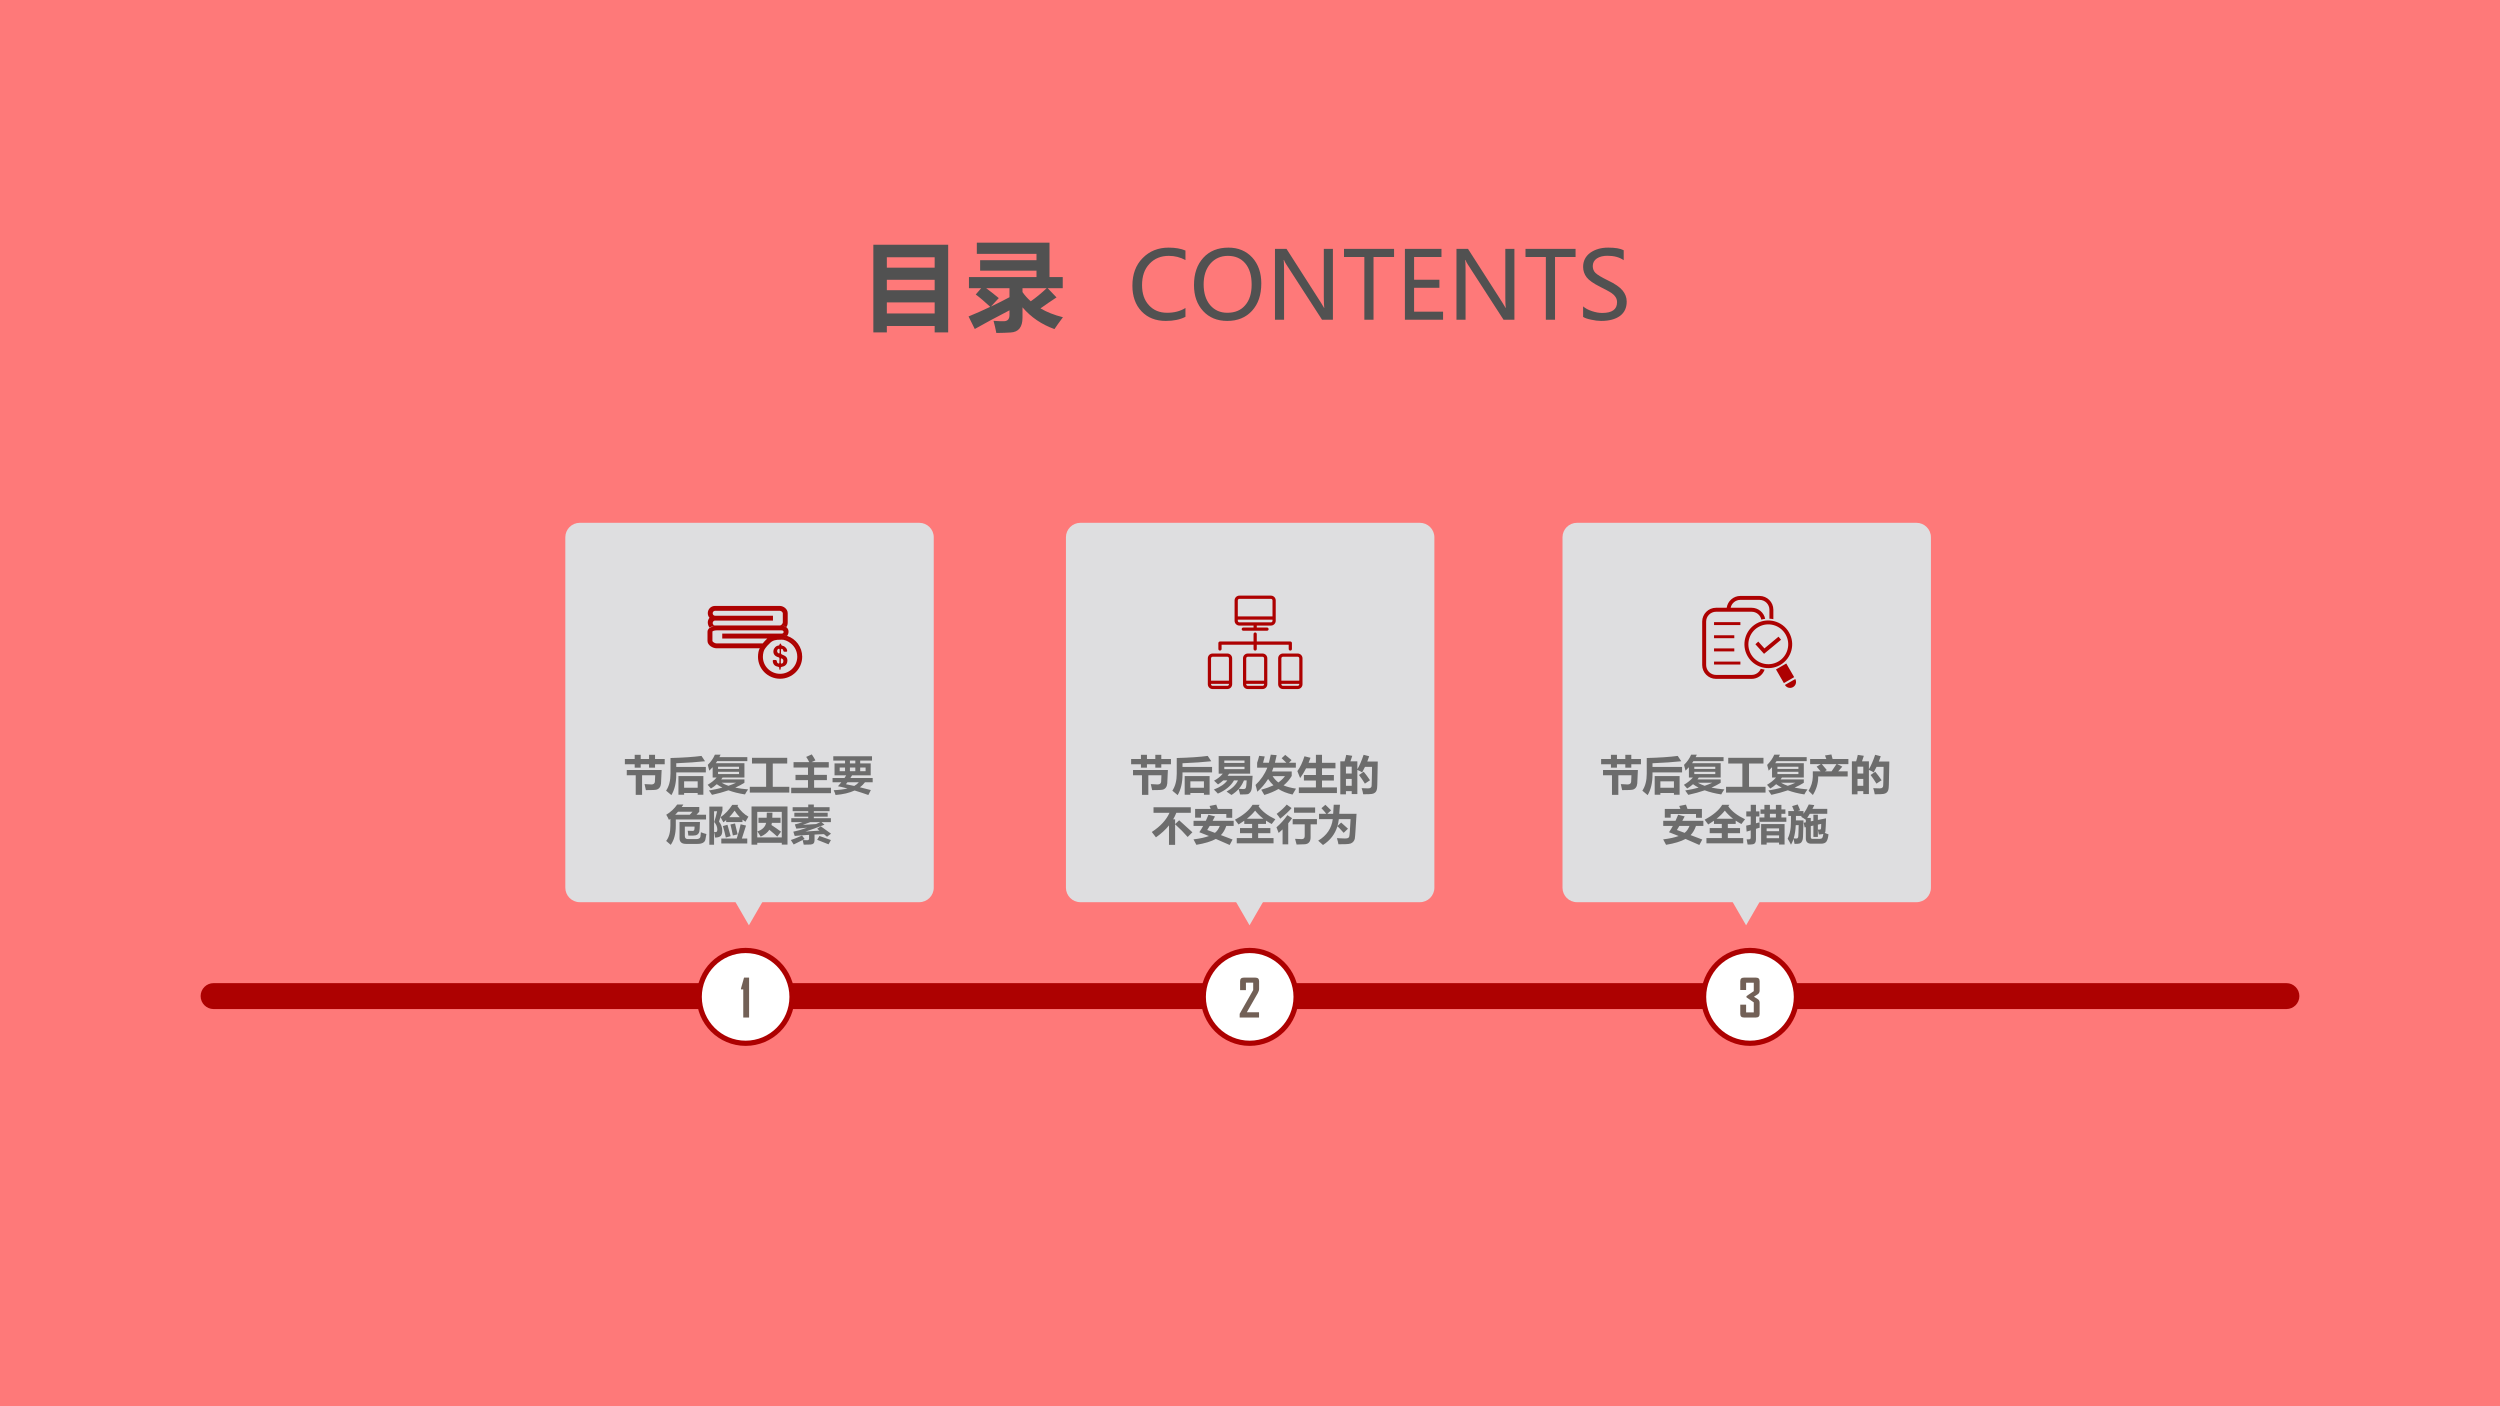 <?xml version="1.0" encoding="UTF-8" standalone="no"?>
<!DOCTYPE svg PUBLIC "-//W3C//DTD SVG 1.1//EN" "http://www.w3.org/Graphics/SVG/1.1/DTD/svg11.dtd">
<svg xmlns="http://www.w3.org/2000/svg" xmlns:xlink="http://www.w3.org/1999/xlink" version="1.1" width="960pt" height="540pt" viewBox="0 0 960 540">
<rect x="0" y="0" width="960" height="540" fill="#333333" stroke="none"/>
<g enable-background="new">
<g>
<g id="Layer-1" data-name="Artifact">
<clipPath id="cp116">
<path transform="matrix(1,0,0,-1,0,540)" d="M 0 0 L 960 0 L 960 540 L 0 540 Z " fill-rule="evenodd"/>
</clipPath>
<g clip-path="url(#cp116)">
<path transform="matrix(1,0,0,-1,0,540)" d="M 0 0 L 960 0 L 960 540 L 0 540 Z " fill="#fe7979" fill-rule="evenodd"/>
</g>
</g>
<g id="Layer-1" data-name="P">
<path transform="matrix(1,0,0,-1,0,540)" d="M 77.04 157.5 C 77.04 160.25 79.269 162.48 82.02 162.48 L 877.98 162.48 C 880.73 162.48 882.96 160.25 882.96 157.5 C 882.96 154.75 880.73 152.52 877.98 152.52 L 82.02 152.52 C 79.269 152.52 77.04 154.75 77.04 157.5 Z " fill="#ad0101" fill-rule="evenodd"/>
</g>
<g id="Layer-1" data-name="P">
<path transform="matrix(1,0,0,-1,0,540)" d="M 217.08 333.68 C 217.08 336.75 219.57 339.24 222.64 339.24 L 353 339.24 C 356.07 339.24 358.56 336.75 358.56 333.68 L 358.56 199.12 C 358.56 196.05 356.07 193.56 353 193.56 L 222.64 193.56 C 219.57 193.56 217.08 196.05 217.08 199.12 Z " fill="#dedee0" fill-rule="evenodd"/>
</g>
<g id="Layer-1" data-name="P">
<path transform="matrix(1,0,0,-1,0,540)" d="M 300.2 287.14 C 300.02 287.23 299.85 287.13 299.85 286.92 L 299.83 285.49 C 299.82 285.29 299.96 285.13 300.14 285.18 C 300.27 285.21 300.37 285.26 300.45 285.31 C 300.69 285.48 300.81 285.76 300.82 286.18 C 300.83 286.5 300.72 286.76 300.51 286.95 C 300.43 287.01 300.33 287.07 300.2 287.14 Z M 299.03 290.87 C 298.87 290.83 298.76 290.76 298.67 290.67 C 298.51 290.51 298.43 290.28 298.42 290 C 298.41 289.7 298.53 289.44 298.76 289.26 C 298.83 289.2 298.92 289.15 299.04 289.09 C 299.21 289.02 299.36 289.14 299.36 289.34 L 299.38 290.55 C 299.38 290.75 299.22 290.92 299.03 290.87 Z M 299.66 292.88 C 299.81 292.87 299.97 292.71 299.97 292.51 L 299.97 292.49 C 299.97 292.3 300.13 292.11 300.33 292.07 C 300.75 291.99 301.1 291.84 301.36 291.64 C 301.41 291.6 301.44 291.55 301.48 291.51 C 301.93 291.17 302.2 290.73 302.28 290.09 C 302.29 289.89 302.13 289.72 301.92 289.72 L 301.2 289.74 C 301 289.74 300.83 289.91 300.79 290.11 C 300.76 290.26 300.73 290.38 300.68 290.47 C 300.6 290.64 300.46 290.75 300.29 290.83 C 300.1 290.92 299.93 290.75 299.92 290.55 L 299.9 289.17 C 299.89 288.98 300.04 288.75 300.24 288.68 C 300.92 288.42 301.39 288.17 301.64 287.97 C 302.14 287.58 302.38 287.03 302.36 286.32 C 302.34 285.39 301.99 284.72 301.3 284.31 C 300.96 284.12 300.58 283.99 300.16 283.92 C 299.95 283.9 299.79 283.72 299.78 283.53 L 299.78 283.15 C 299.77 282.94 299.65 282.78 299.5 282.78 C 299.36 282.79 299.24 282.95 299.24 283.16 L 299.25 283.52 C 299.25 283.72 299.08 283.91 298.88 283.94 C 298.34 284.05 297.92 284.19 297.62 284.39 C 297.08 284.78 296.78 285.38 296.73 286.21 C 296.72 286.42 296.9 286.58 297.1 286.58 L 297.87 286.56 C 298.07 286.56 298.25 286.4 298.28 286.19 C 298.32 285.92 298.37 285.73 298.43 285.61 C 298.53 285.44 298.69 285.31 298.92 285.22 C 299.11 285.14 299.28 285.28 299.28 285.48 L 299.32 287.12 C 299.32 287.32 299.22 287.51 299.1 287.55 L 298.87 287.62 C 298.17 287.84 297.68 288.14 297.4 288.52 C 297.11 288.89 296.97 289.34 296.98 289.85 C 296.99 290.19 297.05 290.46 297.17 290.74 C 297.22 290.87 297.3 291.06 297.37 291.06 C 297.46 291.06 297.54 291.35 297.65 291.46 C 297.92 291.71 298.2 291.94 298.53 292.03 C 298.66 292.07 298.8 292.1 299.01 292.12 C 299.21 292.14 299.35 292.31 299.35 292.51 L 299.35 292.52 C 299.35 292.72 299.52 292.88 299.66 292.88 Z M 302.52 294.66 C 305.12 293.48 306.89 290.87 306.89 287.83 C 306.89 290.86 305.17 293.47 302.57 294.65 L 302.52 294.66 Z M 300.07 294.81 C 300.39 294.81 300.65 294.56 300.79 294.31 C 300.39 294.39 299.97 294.35 299.55 294.35 C 298.04 294.35 296.65 294.19 295.54 292.93 C 294.87 292.31 294.3 291.69 293.87 291.06 C 293.29 290.44 292.95 288.99 292.95 287.78 C 292.95 284.16 295.91 281.26 299.55 281.26 C 303.19 281.26 306.15 284.21 306.15 287.83 C 306.15 290.29 304.78 292.43 302.76 293.56 C 302.78 293.66 302.8 293.75 302.8 293.86 L 302.8 293.87 C 302.8 293.77 302.78 293.68 302.76 293.58 C 302.16 293.93 301.49 294.2 300.79 294.33 C 300.65 294.58 300.39 294.81 300.07 294.81 Z M 300.31 295.34 C 301.14 295.24 301.94 295 302.66 294.67 C 302.66 294.67 302.66 294.68 302.65 294.69 C 301.93 295.02 301.14 295.25 300.31 295.34 Z M 275.11 297.94 C 274.46 297.94 273.57 297.7 273.57 297.42 L 273.57 293.87 C 273.57 293.59 274.46 292.93 275.11 292.93 L 292.88 292.93 C 293.39 293.57 293.98 294.19 294.64 294.81 L 277.34 294.81 L 277.34 296.69 L 300.07 296.69 C 300.53 296.69 300.91 296.86 300.91 297.32 C 300.91 297.78 300.53 297.94 300.07 297.94 L 299.48 297.94 Z M 274.51 307.32 L 299.48 307.32 C 300.83 307.32 302.48 306.17 302.48 304.52 L 302.48 300.96 C 302.48 300.3 302.33 299.59 301.87 299.15 C 301.37 299.65 300.84 299.82 300.07 299.82 C 300.8 299.82 301.44 299.53 301.93 299.07 C 301.96 299.09 301.99 299.12 302.02 299.16 C 302.5 298.66 302.8 298.17 302.8 297.43 C 302.8 296.83 302.59 296.3 302.26 295.85 C 301.61 296.07 300.91 296.24 300.21 296.3 C 300.91 296.23 301.61 296.05 302.26 295.83 C 302.22 295.77 302.18 295.71 302.14 295.66 L 302.14 295.65 C 302.18 295.7 302.22 295.77 302.26 295.82 C 305.62 294.69 308.04 291.53 308.04 287.82 C 308.04 283.17 304.23 279.36 299.55 279.36 C 294.87 279.36 291.07 283.13 291.07 287.78 C 291.07 288.97 291.31 290.44 291.76 291.06 L 275.11 291.06 C 273.76 291.06 271.68 292.21 271.68 293.87 L 271.68 297.42 C 271.68 298.08 272.04 298.48 272.51 298.92 C 272.54 298.89 272.58 298.85 272.62 298.81 C 273.31 299.45 274.31 299.82 275.11 299.82 L 299.48 299.82 C 300.12 299.82 300.6 300.69 300.6 300.96 L 300.6 304.52 C 300.6 304.79 300.12 305.44 299.48 305.44 L 274.51 305.44 C 274.05 305.44 273.67 304.97 273.67 304.51 C 273.67 304.05 274.05 303.57 274.51 303.57 L 296.82 303.57 L 296.82 301.69 L 274.51 301.69 C 274.05 301.69 273.67 301.21 273.67 300.75 C 273.67 300.29 274.05 299.82 274.51 299.82 L 275.11 299.82 C 274.29 299.82 273.26 299.59 272.56 298.92 C 272.08 299.42 271.79 300.24 271.79 300.98 C 271.79 301.66 272.03 302.29 272.45 302.77 C 272.03 303.23 271.79 303.88 271.79 304.56 C 271.79 306.06 273 307.32 274.51 307.32 Z " fill="#ad0101" fill-rule="evenodd"/>
</g>
<g id="Layer-1" data-name="P">
<path transform="matrix(1,0,0,-1,0,540)" d="M 300 206.16 L 287.58 184.68 L 275.16 206.16 Z " fill="#dedee0" fill-rule="evenodd"/>
</g>
<g id="Layer-1" data-name="P">
<path transform="matrix(1,0,0,-1,0,540)" d="M 409.32 333.68 C 409.32 336.75 411.81 339.24 414.88 339.24 L 545.24 339.24 C 548.31 339.24 550.8 336.75 550.8 333.68 L 550.8 199.12 C 550.8 196.05 548.31 193.56 545.24 193.56 L 414.88 193.56 C 411.81 193.56 409.32 196.05 409.32 199.12 Z " fill="#dedee0" fill-rule="evenodd"/>
</g>
<g id="Layer-1" data-name="P">
<path transform="matrix(1,0,0,-1,0,540)" d="M 492.05 277.39 L 492.05 277.25 C 492.05 276.91 492.32 276.64 492.66 276.64 L 498.31 276.64 C 498.65 276.64 498.92 276.91 498.92 277.25 L 498.92 277.39 Z M 478.55 277.39 L 478.55 277.25 C 478.55 276.91 478.82 276.64 479.16 276.64 L 484.8 276.64 C 485.14 276.64 485.41 276.91 485.41 277.25 L 485.41 277.39 Z M 465.04 277.39 L 465.04 277.25 C 465.04 276.91 465.31 276.64 465.65 276.64 L 471.3 276.64 C 471.64 276.64 471.91 276.91 471.91 277.25 L 471.91 277.39 Z M 492.66 287.81 C 492.32 287.81 492.05 287.54 492.05 287.2 L 492.05 278.63 L 498.92 278.63 L 498.92 287.2 C 498.92 287.54 498.65 287.81 498.31 287.81 Z M 479.16 287.81 C 478.82 287.81 478.55 287.54 478.55 287.2 L 478.55 278.63 L 485.41 278.63 L 485.41 287.2 C 485.41 287.54 485.14 287.81 484.8 287.81 Z M 465.65 287.81 C 465.31 287.81 465.04 287.54 465.04 287.2 L 465.04 278.63 L 471.91 278.63 L 471.91 287.2 C 471.91 287.54 471.64 287.81 471.3 287.81 Z M 492.66 289.05 L 498.31 289.05 C 499.33 289.05 500.16 288.22 500.16 287.2 L 500.16 277.25 C 500.16 276.23 499.33 275.4 498.31 275.4 L 492.66 275.4 C 491.64 275.4 490.81 276.23 490.81 277.25 L 490.81 287.2 C 490.81 288.22 491.64 289.05 492.66 289.05 Z M 479.16 289.05 L 484.8 289.05 C 485.82 289.05 486.65 288.22 486.65 287.2 L 486.65 277.25 C 486.65 276.23 485.82 275.4 484.8 275.4 L 479.16 275.4 C 478.13 275.4 477.31 276.23 477.31 277.25 L 477.31 287.2 C 477.31 288.22 478.13 289.05 479.16 289.05 Z M 465.65 289.05 L 471.3 289.05 C 472.32 289.05 473.15 288.22 473.15 287.2 L 473.15 277.25 C 473.15 276.23 472.32 275.4 471.3 275.4 L 465.65 275.4 C 464.63 275.4 463.8 276.23 463.8 277.25 L 463.8 287.2 C 463.8 288.22 464.63 289.05 465.65 289.05 Z M 481.98 297.14 C 482.32 297.14 482.6 296.86 482.6 296.52 L 482.6 293.67 L 495.48 293.67 C 495.83 293.67 496.1 293.39 496.1 293.05 L 496.1 290.79 C 496.1 290.45 495.83 290.17 495.48 290.17 C 495.14 290.17 494.86 290.45 494.86 290.79 L 494.86 292.43 L 482.6 292.43 L 482.6 290.79 C 482.6 290.45 482.32 290.17 481.98 290.17 C 481.64 290.17 481.36 290.45 481.36 290.79 L 481.36 292.43 L 469.09 292.43 L 469.09 290.79 C 469.09 290.45 468.82 290.17 468.47 290.17 C 468.13 290.17 467.85 290.45 467.85 290.79 L 467.85 293.05 C 467.85 293.39 468.13 293.67 468.47 293.67 L 481.36 293.67 L 481.36 296.52 C 481.36 296.86 481.64 297.14 481.98 297.14 Z M 475.32 302.06 L 475.32 301.63 C 475.32 301.29 475.59 301.02 475.92 301.02 L 488.04 301.02 C 488.37 301.02 488.64 301.29 488.64 301.63 L 488.64 302.06 Z M 475.92 310.04 C 475.59 310.04 475.32 309.77 475.32 309.44 L 475.32 303.3 L 488.64 303.3 L 488.64 309.44 C 488.64 309.77 488.37 310.04 488.04 310.04 Z M 475.92 311.28 L 488.04 311.28 C 489.06 311.28 489.88 310.45 489.88 309.44 L 489.88 301.63 C 489.88 300.61 489.06 299.78 488.04 299.78 L 482.6 299.78 L 482.6 299.03 L 486.53 299.03 C 486.87 299.03 487.15 298.76 487.15 298.41 C 487.15 298.07 486.87 297.79 486.53 297.79 L 477.43 297.79 C 477.08 297.79 476.81 298.07 476.81 298.41 C 476.81 298.76 477.08 299.03 477.43 299.03 L 481.36 299.03 L 481.36 299.78 L 475.92 299.78 C 474.9 299.78 474.08 300.61 474.08 301.63 L 474.08 309.44 C 474.08 310.45 474.9 311.28 475.92 311.28 Z " fill="#ad0101" fill-rule="evenodd"/>
</g>
<g id="Layer-1" data-name="P">
<path transform="matrix(1,0,0,-1,0,540)" d="M 492.24 206.16 L 479.82 184.68 L 467.4 206.16 Z " fill="#dedee0" fill-rule="evenodd"/>
</g>
<g id="Layer-1" data-name="P">
<path transform="matrix(1,0,0,-1,0,540)" d="M 600 333.68 C 600 336.75 602.49 339.24 605.56 339.24 L 735.92 339.24 C 738.99 339.24 741.48 336.75 741.48 333.68 L 741.48 199.12 C 741.48 196.05 738.99 193.56 735.92 193.56 L 605.56 193.56 C 602.49 193.56 600 196.05 600 199.12 Z " fill="#dedee0" fill-rule="evenodd"/>
</g>
<g id="Layer-1" data-name="P">
<path transform="matrix(1,0,0,-1,0,540)" d="M 676.13 283.18 C 676.63 283.03 677.12 282.93 677.61 282.85 C 676.88 280.79 674.93 279.31 672.62 279.31 L 658.96 279.31 C 656.03 279.31 653.64 281.7 653.64 284.62 L 653.64 301.31 C 653.64 304.23 656.03 306.62 658.96 306.62 L 663.05 306.62 C 663.42 309.17 665.63 311.16 668.29 311.16 L 675.66 311.16 C 678.6 311.16 680.97 308.77 680.97 305.85 L 680.97 302.24 C 680.48 302.33 679.97 302.41 679.46 302.42 L 679.46 305.85 C 679.46 307.95 677.76 309.65 675.66 309.65 L 668.29 309.65 C 666.45 309.65 664.91 308.33 664.57 306.62 L 672.62 306.62 C 675.2 306.62 677.34 304.79 677.83 302.37 C 677.34 302.31 676.84 302.2 676.35 302.06 C 676 303.79 674.47 305.09 672.62 305.09 L 658.96 305.09 C 656.87 305.09 655.16 303.39 655.16 301.31 L 655.16 284.62 C 655.16 282.54 656.87 280.83 658.96 280.83 L 672.62 280.83 C 674.21 280.83 675.57 281.81 676.13 283.18 Z M 683.62 284.66 C 679.24 282.14 673.61 283.64 671.09 288.01 C 668.55 292.39 670.07 297.99 674.43 300.53 C 678.82 303.04 684.45 301.55 686.97 297.17 C 689.51 292.79 687.99 287.19 683.62 284.66 Z M 682.86 285.97 C 686.51 288.07 687.77 292.76 685.65 296.4 C 683.55 300.07 678.85 301.33 675.2 299.21 C 671.55 297.1 670.29 292.43 672.39 288.76 C 674.51 285.11 679.2 283.86 682.86 285.97 Z M 685.93 285.22 L 681.98 282.94 L 685.01 277.69 L 688.96 279.97 L 685.93 285.22 Z M 689.38 279.26 L 685.41 276.98 C 686.05 275.88 687.44 275.52 688.54 276.16 C 689.62 276.78 690 278.16 689.38 279.26 Z M 668.31 301.11 L 658.19 301.11 L 658.19 299.98 L 668.31 299.98 L 668.31 301.11 Z M 665.97 296.06 L 658.19 296.06 L 658.19 294.93 L 665.97 294.93 L 665.97 296.06 Z M 658.19 289.87 L 665.97 289.87 L 665.97 291.01 L 658.19 291.01 L 658.19 289.87 Z M 658.19 284.82 L 668.31 284.82 L 668.31 285.95 L 658.19 285.95 L 658.19 284.82 Z M 677.54 291.01 L 675.18 293.63 L 674.07 292.61 L 677.39 288.93 L 683.92 294.34 L 682.95 295.51 L 677.54 291.01 Z " fill="#ad0101" fill-rule="evenodd"/>
</g>
<g id="Layer-1" data-name="P">
<path transform="matrix(1,0,0,-1,0,540)" d="M 682.92 206.16 L 670.5 184.68 L 658.08 206.16 Z " fill="#dedee0" fill-rule="evenodd"/>
</g>
<g id="Layer-1" data-name="P">
<path transform="matrix(1,0,0,-1,0,540)" d="M 654.18 157.2 C 654.18 167.04 662.16 175.02 672 175.02 C 681.84 175.02 689.82 167.04 689.82 157.2 C 689.82 147.36 681.84 139.38 672 139.38 C 662.16 139.38 654.18 147.36 654.18 157.2 Z " fill="#ffffff" fill-rule="evenodd"/>
<path transform="matrix(1,0,0,-1,0,540)" stroke-width="2" stroke-linecap="butt" stroke-miterlimit="10" stroke-linejoin="miter" fill="none" stroke="#ad0101" d="M 654.18 157.2 C 654.18 167.04 662.16 175.02 672 175.02 C 681.84 175.02 689.82 167.04 689.82 157.2 C 689.82 147.36 681.84 139.38 672 139.38 C 662.16 139.38 654.18 147.36 654.18 157.2 Z "/>
</g>
<g id="Layer-1" data-name="Span">
<clipPath id="cp117">
<path transform="matrix(1,0,0,-1,0,540)" d="M 0 0 L 960 0 L 960 540 L 0 540 Z " fill-rule="evenodd"/>
</clipPath>
<g clip-path="url(#cp117)">
<symbol id="font_76_16">
<path d="M .371 .07 C .371 .023 .348 0 .302 0 L .068 0 C .023 0 0 .023 0 .07 L 0 .246 L .112 .246 L .112 .098 L .259 .098 L .259 .29 L .119 .386 L .119 .41 L .259 .505 L .259 .666 L .112 .666 L .112 .527 L 0 .527 L 0 .694 C 0 .741 .023 .764 .069 .764 L .302 .764 C .348 .764 .371 .741 .371 .694 L .371 .514 C .371 .484 .358 .46 .333 .444 L .262 .398 L .334 .353 C .359 .338 .371 .315 .371 .284 L .371 .07 Z "/>
</symbol>
<use xlink:href="#font_76_16" transform="matrix(20.04,0,0,-20.04,668.26,390.72)" fill="#726056"/>
</g>
</g>
<g id="Layer-1" data-name="P">
<path transform="matrix(1,0,0,-1,0,540)" d="M 462.06 157.2 C 462.06 167.04 470.04 175.02 479.88 175.02 C 489.72 175.02 497.7 167.04 497.7 157.2 C 497.7 147.36 489.72 139.38 479.88 139.38 C 470.04 139.38 462.06 147.36 462.06 157.2 Z " fill="#ffffff" fill-rule="evenodd"/>
<path transform="matrix(1,0,0,-1,0,540)" stroke-width="2" stroke-linecap="butt" stroke-miterlimit="10" stroke-linejoin="miter" fill="none" stroke="#ad0101" d="M 462.06 157.2 C 462.06 167.04 470.04 175.02 479.88 175.02 C 489.72 175.02 497.7 167.04 497.7 157.2 C 497.7 147.36 489.72 139.38 479.88 139.38 C 470.04 139.38 462.06 147.36 462.06 157.2 Z "/>
</g>
<g id="Layer-1" data-name="Span">
<clipPath id="cp119">
<path transform="matrix(1,0,0,-1,0,540)" d="M 0 0 L 960 0 L 960 540 L 0 540 Z " fill-rule="evenodd"/>
</clipPath>
<g clip-path="url(#cp119)">
<symbol id="font_76_15">
<path d="M .372 .547 C .372 .523 .363 .496 .347 .467 L .137 .1 L .371 .1 L .371 0 L 0 0 L 0 .071 L .259 .526 L .259 .667 L .12 .667 L .12 .525 L .008 .525 L .008 .695 C .008 .741 .031 .764 .078 .764 L .302 .764 C .348 .764 .372 .741 .372 .695 L .372 .547 Z "/>
</symbol>
<use xlink:href="#font_76_15" transform="matrix(20.04,0,0,-20.04,476.035,390.72)" fill="#726056"/>
</g>
</g>
<g id="Layer-1" data-name="P">
<path transform="matrix(1,0,0,-1,0,540)" d="M 268.5 157.2 C 268.5 167.04 276.48 175.02 286.32 175.02 C 296.16 175.02 304.14 167.04 304.14 157.2 C 304.14 147.36 296.16 139.38 286.32 139.38 C 276.48 139.38 268.5 147.36 268.5 157.2 Z " fill="#ffffff" fill-rule="evenodd"/>
<path transform="matrix(1,0,0,-1,0,540)" stroke-width="2" stroke-linecap="butt" stroke-miterlimit="10" stroke-linejoin="miter" fill="none" stroke="#ad0101" d="M 268.5 157.2 C 268.5 167.04 276.48 175.02 286.32 175.02 C 296.16 175.02 304.14 167.04 304.14 157.2 C 304.14 147.36 296.16 139.38 286.32 139.38 C 276.48 139.38 268.5 147.36 268.5 157.2 Z "/>
</g>
<g id="Layer-1" data-name="Span">
<clipPath id="cp120">
<path transform="matrix(1,0,0,-1,0,540)" d="M 0 0 L 960 0 L 960 540 L 0 540 Z " fill-rule="evenodd"/>
</clipPath>
<g clip-path="url(#cp120)">
<symbol id="font_76_14">
<path d="M .156 0 L .044 0 L .044 .539 L 0 .539 L 0 .554 L .059 .764 L .156 .764 L .156 0 Z "/>
</symbol>
<use xlink:href="#font_76_14" transform="matrix(20.04,0,0,-20.04,284.528,390.72)" fill="#726056"/>
</g>
</g>
<g id="Layer-1" data-name="Span">
<path transform="matrix(1,0,0,-1,0,540)" d="M 239.95 248.54 L 243.72 248.54 L 243.72 250.15 L 246.03 250.15 L 246.03 248.54 L 249.24 248.54 L 249.24 250.15 L 251.54 250.15 L 251.54 248.54 L 255.25 248.54 L 255.25 246.52 L 251.54 246.52 L 251.54 245.21 L 249.24 245.21 L 249.24 246.52 L 246.03 246.52 L 246.03 245.21 L 243.72 245.21 L 243.72 246.52 L 239.95 246.52 Z M 248.02 236.59 C 247.91 237.25 247.73 238.03 247.51 238.91 C 248.59 238.82 249.46 238.77 250.14 238.77 C 250.55 238.77 250.86 238.86 251.08 239.03 C 251.31 239.21 251.44 239.46 251.48 239.79 C 251.53 240.11 251.56 240.95 251.59 242.29 L 246.56 242.29 L 246.56 234.76 L 244.12 234.76 L 244.12 242.29 L 240.68 242.29 L 240.68 244.32 L 254.07 244.32 C 253.97 241.52 253.89 239.8 253.83 239.16 C 253.77 238.52 253.6 238 253.31 237.61 C 253.03 237.21 252.64 236.94 252.16 236.79 C 251.68 236.65 250.3 236.58 248.02 236.59 Z M 259.68 242.56 C 259.68 239.42 259.06 236.79 257.82 234.67 C 257.23 235.21 256.55 235.78 255.78 236.38 C 256.9 238.05 257.47 240.22 257.47 242.92 L 257.47 248.92 C 262.44 249.06 266.41 249.33 269.37 249.73 L 270.73 247.68 C 267.74 247.35 264.05 247.09 259.68 246.91 L 259.68 245.49 L 271.04 245.49 L 271.04 243.41 L 259.68 243.41 Z M 260.52 234.83 L 260.52 242 L 270.09 242 L 270.09 234.83 L 267.91 234.83 L 267.91 235.48 L 262.7 235.48 L 262.7 234.83 Z M 267.91 239.97 L 262.7 239.97 L 262.7 237.51 L 267.91 237.51 Z M 285.86 240.72 L 285.86 239.41 C 284.79 238.74 283.61 238.12 282.33 237.55 C 283.79 237.25 285.44 237.02 287.28 236.87 C 286.77 236.18 286.37 235.54 286.07 234.94 C 283.69 235.3 281.58 235.83 279.73 236.52 C 277.81 235.85 275.71 235.27 273.41 234.78 C 273.09 235.3 272.7 235.86 272.24 236.46 C 274.1 236.76 275.82 237.12 277.39 237.55 C 276.61 237.95 275.9 238.39 275.24 238.87 C 274.56 238.25 273.81 237.69 273 237.2 C 272.64 237.65 272.22 238.13 271.74 238.63 C 273.16 239.47 274.31 240.4 275.19 241.43 L 273.66 241.43 L 273.66 245.4 C 273.25 244.94 272.82 244.49 272.37 244.07 C 272.22 244.72 272.03 245.46 271.79 246.28 C 273.01 247.49 273.92 248.8 274.52 250.21 L 276.7 250.21 C 276.56 249.89 276.41 249.58 276.26 249.27 L 286.97 249.27 L 286.97 247.72 L 275.39 247.72 C 275.22 247.45 275.04 247.18 274.86 246.92 L 285.86 246.92 L 285.86 241.43 L 277.47 241.43 C 277.3 241.19 277.13 240.95 276.95 240.72 Z M 283.79 245.58 L 275.73 245.58 L 275.73 244.74 L 283.79 244.74 Z M 283.79 242.77 L 283.79 243.62 L 275.73 243.62 L 275.73 242.77 Z M 279.71 238.25 C 280.75 238.61 281.72 239 282.62 239.42 L 277.12 239.42 C 277.85 238.98 278.71 238.59 279.71 238.25 Z M 287.92 237.87 L 294.19 237.87 L 294.19 246.8 L 288.76 246.8 L 288.76 249.01 L 302.29 249.01 L 302.29 246.8 L 296.74 246.8 L 296.74 237.87 L 303.09 237.87 L 303.09 235.65 L 287.92 235.65 Z M 303.82 237.51 L 310.27 237.51 L 310.27 240.42 L 305.47 240.42 L 305.47 242.45 L 310.27 242.45 L 310.27 245.27 L 304.72 245.27 L 304.72 247.33 L 310.76 247.33 C 310.41 248.01 310.02 248.69 309.58 249.35 L 311.72 250.32 C 312.19 249.63 312.66 248.87 313.12 248.03 L 311.62 247.33 L 318.25 247.33 L 318.25 245.27 L 312.62 245.27 L 312.62 242.45 L 317.53 242.45 L 317.53 240.42 L 312.62 240.42 L 312.62 237.51 L 319.09 237.51 L 319.09 235.42 L 303.82 235.42 Z M 319.7 241.25 L 324.29 241.25 C 324.52 241.6 324.74 241.94 324.93 242.28 L 320.46 242.28 L 320.46 246.86 L 324.5 246.86 L 324.5 247.93 L 319.98 247.93 L 319.98 249.59 L 334.85 249.59 L 334.85 247.93 L 330.31 247.93 L 330.31 246.86 L 334.35 246.86 L 334.35 242.28 L 327.2 242.28 C 326.98 241.92 326.76 241.57 326.55 241.25 L 335.11 241.25 L 335.11 239.6 L 332.14 239.6 C 331.6 238.88 330.96 238.24 330.21 237.68 L 334.4 236.62 L 333.45 234.72 C 331.53 235.39 329.78 235.97 328.17 236.45 C 326.21 235.54 323.77 234.96 320.85 234.72 C 320.7 235.31 320.46 235.92 320.14 236.56 C 322.2 236.65 323.97 236.88 325.44 237.23 C 324.08 237.6 322.86 237.88 321.77 238.08 C 322.24 238.59 322.67 239.1 323.07 239.6 L 319.7 239.6 Z M 326.37 246.86 L 328.44 246.86 L 328.44 247.93 L 326.37 247.93 Z M 326.37 243.87 L 328.44 243.87 L 328.44 245.27 L 326.37 245.27 Z M 322.43 243.87 L 324.5 243.87 L 324.5 245.27 L 322.43 245.27 Z M 332.39 243.87 L 332.39 245.27 L 330.31 245.27 L 330.31 243.87 Z M 324.84 238.86 C 325.69 238.71 326.75 238.49 328.03 238.2 C 328.74 238.6 329.32 239.06 329.78 239.6 L 325.41 239.6 C 325.22 239.34 325.03 239.09 324.84 238.86 Z " fill="#6c6c6c"/>
</g>
<g id="Layer-1" data-name="Span">
<path transform="matrix(1,0,0,-1,0,540)" d="M 271.12 227.13 L 271.12 225.32 L 259.51 225.32 L 259.51 222.95 C 259.51 219.84 258.86 217.39 257.56 215.58 C 257.1 215.99 256.52 216.49 255.81 217.08 C 256.89 218.45 257.43 220.4 257.43 222.94 L 257.43 225.57 C 257.25 225.43 257.06 225.29 256.87 225.16 C 256.58 225.83 256.24 226.49 255.84 227.14 C 257.57 228.18 258.97 229.49 260.04 231.06 L 262.41 231.06 C 262.2 230.73 262 230.41 261.78 230.11 L 268.52 230.11 L 268.52 228.28 L 267.44 227.13 Z M 265.93 228.3 L 260.37 228.3 C 260.02 227.89 259.65 227.5 259.26 227.13 L 264.87 227.13 Z M 260.94 224.34 L 268.78 224.34 C 268.72 222.26 268.65 221.04 268.55 220.67 C 268.45 220.3 268.29 220 268.07 219.76 C 267.85 219.52 267.55 219.35 267.18 219.25 C 266.81 219.14 265.86 219.1 264.32 219.13 C 264.23 220.05 264.15 220.67 264.09 220.99 C 264.61 220.95 265.24 220.93 265.98 220.93 C 266.22 220.93 266.41 221.01 266.54 221.17 C 266.66 221.33 266.72 221.8 266.72 222.58 L 262.98 222.58 L 262.98 218.95 C 262.98 218.18 263.37 217.79 264.14 217.79 L 267.35 217.79 C 267.82 217.79 268.19 217.87 268.46 218.02 C 268.72 218.17 268.89 218.38 268.96 218.66 C 269.02 218.94 269.09 219.52 269.15 220.41 C 269.95 220.11 270.66 219.89 271.26 219.74 C 271.1 218.73 270.96 217.98 270.84 217.49 C 270.71 217.01 270.4 216.63 269.89 216.35 C 269.38 216.08 268.69 215.94 267.8 215.94 L 263.43 215.94 C 261.77 215.94 260.94 216.68 260.94 218.15 Z M 276.09 224.51 C 276.93 223.5 277.35 222.31 277.35 220.93 C 277.35 220.05 277.15 219.41 276.75 219.01 C 276.33 218.59 275.61 218.38 274.59 218.38 C 274.53 219.03 274.41 219.75 274.22 220.55 C 274.46 220.5 274.66 220.47 274.81 220.47 C 275.24 220.47 275.45 220.8 275.45 221.44 C 275.45 222.46 275.06 223.42 274.27 224.34 C 274.69 225.69 275.06 227.07 275.37 228.47 L 274.2 228.47 L 274.2 215.61 L 272.38 215.61 L 272.38 230.26 L 277.43 230.26 L 277.43 228.78 C 276.97 227.2 276.53 225.78 276.09 224.51 Z M 285.11 224.32 L 278.85 224.32 L 278.85 225.09 C 278.51 224.8 278.15 224.51 277.77 224.23 C 277.46 224.88 277.1 225.54 276.7 226.21 C 278.43 227.4 279.93 228.98 281.19 230.93 L 283.46 230.93 L 283.18 230.42 C 284.42 228.59 285.82 227.25 287.39 226.4 C 287.05 225.83 286.67 225.19 286.25 224.45 C 285.86 224.7 285.48 224.97 285.11 225.26 Z M 276.98 218.01 L 282.9 218.01 C 283.55 219.88 284.04 221.7 284.4 223.48 L 286.47 222.98 C 285.97 221.32 285.44 219.66 284.88 218.01 L 286.95 218.01 L 286.95 216.11 L 276.98 216.11 Z M 279.35 223.28 C 279.74 221.98 280.15 220.53 280.56 218.91 L 278.72 218.38 C 278.4 219.88 278.02 221.35 277.59 222.8 Z M 282.25 223.79 C 282.63 222.28 282.96 220.88 283.24 219.6 L 281.42 219.18 C 281.16 220.59 280.85 222 280.49 223.4 Z M 282.09 228.7 C 281.43 227.8 280.74 226.96 280.02 226.19 L 284.09 226.19 C 283.33 226.97 282.66 227.81 282.09 228.7 Z M 288.59 215.66 L 288.59 230.32 L 302.4 230.32 L 302.4 215.67 L 300.2 215.67 L 300.2 216.37 L 290.79 216.37 L 290.79 215.66 Z M 300.2 228.25 L 290.79 228.25 L 290.79 218.45 L 300.2 218.45 Z M 294.45 227.94 L 296.62 227.94 C 296.61 227.21 296.59 226.55 296.56 225.98 L 299.73 225.98 L 299.73 224.01 L 296.4 224.01 C 296.36 223.73 296.31 223.46 296.24 223.19 C 297.39 222.45 298.61 221.6 299.92 220.63 L 298.47 218.74 C 297.59 219.55 296.58 220.43 295.43 221.36 C 294.71 220.28 293.6 219.4 292.11 218.74 C 291.82 219.26 291.4 219.92 290.85 220.72 C 292.74 221.38 293.85 222.47 294.19 224.01 L 291.26 224.01 L 291.26 225.98 L 294.4 225.98 C 294.43 226.56 294.45 227.21 294.45 227.94 Z M 315.18 222.7 C 316.87 221.51 318.18 220.56 319.11 219.87 L 317.58 218.68 C 317.23 218.99 316.84 219.33 316.4 219.69 L 312.78 219.53 L 312.78 217.28 C 312.78 216.78 312.65 216.41 312.4 216.14 C 312.14 215.88 311.77 215.74 311.27 215.7 C 310.77 215.67 309.89 215.65 308.63 215.64 C 308.5 216.31 308.36 216.89 308.23 217.4 C 308.99 217.37 309.61 217.36 310.07 217.36 C 310.47 217.36 310.68 217.58 310.68 218.03 L 310.68 219.42 C 308.63 219.3 306.8 219.16 305.17 218.99 L 304.63 220.63 C 306.26 220.96 308.02 221.47 309.92 222.16 C 308.14 222.04 306.76 221.92 305.78 221.8 L 305.21 223.42 C 306.19 223.62 307.16 223.91 308.14 224.29 L 303.85 224.29 L 303.85 225.82 L 310.36 225.82 L 310.36 226.4 L 305.03 226.4 L 305.03 227.92 L 310.36 227.92 L 310.36 228.5 L 304.38 228.5 L 304.38 230.03 L 310.36 230.03 L 310.36 231.06 L 312.51 231.06 L 312.51 230.03 L 318.56 230.03 L 318.56 228.5 L 312.51 228.5 L 312.51 227.92 L 317.83 227.92 L 317.83 226.4 L 312.51 226.4 L 312.51 225.82 L 319.06 225.82 L 319.06 224.29 L 315.46 224.29 L 316.6 223.31 C 313.93 222.26 311.5 221.39 309.32 220.69 L 314.69 221.05 C 314.4 221.27 314.1 221.5 313.79 221.74 Z M 315 224.29 L 311.13 224.29 C 310.31 223.95 309.37 223.61 308.31 223.25 L 313.38 223.56 C 313.91 223.79 314.46 224.03 315 224.29 Z M 307.98 219.15 L 308.99 217.82 L 304.78 215.72 C 304.46 216.28 304.09 216.85 303.68 217.43 C 304.39 217.63 305.83 218.2 307.98 219.15 Z M 314.67 218.98 C 316.23 218.45 317.7 217.93 319.08 217.42 L 318.16 215.78 C 316.9 216.31 315.44 216.89 313.79 217.51 Z " fill="#6c6c6c"/>
</g>
<g id="Layer-1" data-name="Span">
<path transform="matrix(1,0,0,-1,0,540)" d="M 434.35 248.54 L 438.12 248.54 L 438.12 250.15 L 440.43 250.15 L 440.43 248.54 L 443.64 248.54 L 443.64 250.15 L 445.94 250.15 L 445.94 248.54 L 449.65 248.54 L 449.65 246.52 L 445.94 246.52 L 445.94 245.21 L 443.64 245.21 L 443.64 246.52 L 440.43 246.52 L 440.43 245.21 L 438.12 245.21 L 438.12 246.52 L 434.35 246.52 Z M 442.42 236.59 C 442.31 237.25 442.13 238.03 441.91 238.91 C 442.99 238.82 443.86 238.77 444.54 238.77 C 444.95 238.77 445.26 238.86 445.48 239.03 C 445.71 239.21 445.84 239.46 445.88 239.79 C 445.93 240.11 445.96 240.95 445.99 242.29 L 440.96 242.29 L 440.96 234.76 L 438.52 234.76 L 438.52 242.29 L 435.08 242.29 L 435.08 244.32 L 448.47 244.32 C 448.37 241.52 448.29 239.8 448.23 239.16 C 448.17 238.52 448 238 447.71 237.61 C 447.43 237.21 447.04 236.94 446.56 236.79 C 446.08 236.65 444.7 236.58 442.42 236.59 Z M 454.08 242.56 C 454.08 239.42 453.46 236.79 452.22 234.67 C 451.63 235.21 450.95 235.78 450.18 236.38 C 451.3 238.05 451.87 240.22 451.87 242.92 L 451.87 248.92 C 456.84 249.06 460.81 249.33 463.77 249.73 L 465.13 247.68 C 462.14 247.35 458.45 247.09 454.08 246.91 L 454.08 245.49 L 465.44 245.49 L 465.44 243.41 L 454.08 243.41 Z M 454.92 234.83 L 454.92 242 L 464.49 242 L 464.49 234.83 L 462.31 234.83 L 462.31 235.48 L 457.1 235.48 L 457.1 234.83 Z M 462.31 239.97 L 457.1 239.97 L 457.1 237.51 L 462.31 237.51 Z M 467.97 249.68 L 480.06 249.68 L 480.06 242.92 L 471.99 242.92 C 471.8 242.63 471.6 242.35 471.39 242.09 L 481 242.09 L 480.72 237.78 C 480.66 236.91 480.47 236.26 480.14 235.82 C 479.82 235.38 479.48 235.12 479.13 235.04 C 478.78 234.96 477.81 234.92 476.19 234.92 C 476.05 235.57 475.87 236.27 475.63 237.01 C 474.85 236.13 473.93 235.37 472.88 234.73 C 472.37 235.13 471.74 235.56 471 236.03 C 473.18 237.21 474.64 238.64 475.38 240.33 L 473.85 240.33 C 472.65 238.2 470.59 236.51 467.65 235.25 C 467.28 235.69 466.77 236.22 466.13 236.82 C 468.61 237.78 470.34 238.95 471.29 240.33 L 469.74 240.33 C 469.12 239.76 468.44 239.24 467.72 238.77 C 467.36 239.14 466.85 239.63 466.19 240.23 C 467.51 240.9 468.64 241.8 469.56 242.92 L 467.97 242.92 Z M 477.89 247.95 L 470.13 247.95 L 470.13 247.03 L 477.89 247.03 Z M 477.89 244.65 L 477.89 245.56 L 470.13 245.56 L 470.13 244.65 Z M 475.72 237.1 C 476.27 237.03 476.8 237 477.3 237 C 477.66 237 477.9 237.03 478.03 237.1 C 478.16 237.16 478.27 237.27 478.37 237.43 C 478.46 237.59 478.53 237.98 478.6 238.6 C 478.66 239.22 478.7 239.8 478.72 240.33 L 477.68 240.33 C 477.18 239.12 476.53 238.04 475.72 237.1 Z M 496.02 242.04 C 495.22 240.66 494.18 239.45 492.9 238.41 C 494.09 237.88 495.67 237.47 497.66 237.16 C 497.2 236.42 496.76 235.66 496.33 234.89 C 494.21 235.37 492.41 236.08 490.92 237.02 C 489.4 236.13 487.59 235.37 485.5 234.73 C 485.13 235.42 484.73 236.09 484.32 236.74 C 486.05 237.23 487.61 237.8 489.01 238.44 C 488.25 239.15 487.56 239.96 486.95 240.87 C 485.74 238.95 484.36 237.32 482.8 235.98 C 482.59 236.96 482.36 237.82 482.12 238.58 C 484.14 240.48 485.66 242.69 486.65 245.21 L 482.74 245.21 L 482.74 247.08 C 483.03 247.93 483.29 248.82 483.52 249.76 L 485.66 249.52 C 485.5 248.88 485.29 248.08 485.02 247.12 L 487.26 247.12 C 487.5 248.01 487.74 249.04 487.98 250.21 L 490.24 250.02 L 489.58 247.12 L 493.95 247.12 C 493.37 247.69 492.77 248.27 492.15 248.84 L 493.53 250.13 C 494.48 249.39 495.29 248.72 495.96 248.12 L 494.98 247.12 L 497.61 247.12 L 497.61 245.21 L 488.99 245.21 C 488.84 244.77 488.65 244.29 488.45 243.77 L 496.02 243.77 Z M 490.89 239.53 C 491.97 240.3 492.81 241.11 493.42 241.96 L 488.68 241.96 C 489.26 241.04 490 240.23 490.89 239.53 Z M 498.75 237.63 L 505.31 237.63 L 505.31 240.28 L 500.7 240.28 L 500.7 242.39 L 505.31 242.39 L 505.31 244.97 L 501.54 244.97 C 500.86 243.63 500.09 242.38 499.25 241.22 C 498.92 242.08 498.57 242.97 498.19 243.9 C 499.26 245.32 500.17 247.22 500.91 249.59 L 503.24 249.01 C 503.01 248.35 502.76 247.71 502.5 247.08 L 505.31 247.08 L 505.31 250.16 L 507.65 250.16 L 507.65 247.08 L 512.82 247.08 L 512.82 244.97 L 507.65 244.97 L 507.65 242.39 L 512.21 242.39 L 512.21 240.28 L 507.65 240.28 L 507.65 237.63 L 513.38 237.63 L 513.38 235.47 L 498.75 235.47 Z M 516.95 250.13 L 519.27 249.77 L 518.57 247.65 L 521.22 247.65 L 521.22 244.61 C 522.06 246.02 522.86 247.87 523.62 250.16 L 525.77 249.6 C 525.55 248.91 525.3 248.24 525.04 247.58 L 529.06 247.58 L 528.88 238.61 C 528.86 237.64 528.78 236.96 528.64 236.58 C 528.51 236.19 528.3 235.87 528.01 235.63 C 527.72 235.38 527.33 235.22 526.81 235.13 C 526.3 235.04 525.19 235 523.47 235 C 523.31 235.91 523.11 236.7 522.87 237.35 C 523.64 237.29 524.46 237.26 525.33 237.26 C 525.58 237.26 525.79 237.29 525.98 237.34 C 526.16 237.4 526.31 237.49 526.42 237.6 C 526.54 237.72 526.62 237.85 526.66 238 C 526.7 238.14 526.74 238.78 526.76 239.91 L 526.83 243.1 C 526.85 244.09 526.86 244.9 526.86 245.52 L 524.15 245.52 C 523.81 244.79 523.45 244.08 523.06 243.4 C 522.57 243.72 521.96 244.04 521.22 244.36 L 521.22 235.08 L 519.06 235.08 L 519.06 236.2 L 516.84 236.2 L 516.84 234.98 L 514.68 234.98 L 514.68 247.65 L 516.32 247.65 C 516.62 248.67 516.83 249.5 516.95 250.13 Z M 519.06 245.61 L 516.84 245.61 L 516.84 242.95 L 519.06 242.95 Z M 516.84 238.24 L 519.06 238.24 L 519.06 240.9 L 516.84 240.9 Z M 523.67 243.65 C 524.42 242.75 525.22 241.67 526.09 240.39 L 524.12 239.08 C 523.33 240.38 522.58 241.49 521.86 242.4 Z " fill="#6c6c6c"/>
</g>
<g id="Layer-1" data-name="Span">
<path transform="matrix(1,0,0,-1,0,540)" d="M 442.95 230 L 457.26 230 L 457.26 227.88 L 451.71 227.88 C 451.37 227.01 450.96 226.17 450.49 225.37 L 451.24 225.37 L 451.24 223.54 L 452.8 225.01 C 454.2 223.76 455.89 222.22 457.88 220.4 L 456.06 218.6 C 454.73 220.14 453.13 221.77 451.24 223.48 L 451.24 215.58 L 448.89 215.58 L 448.89 223.04 C 447.55 221.38 445.88 219.85 443.88 218.46 C 443.55 218.94 443.02 219.63 442.29 220.52 C 445.59 222.67 447.85 225.12 449.09 227.88 L 442.95 227.88 Z M 464.47 230.51 L 467.04 231.02 L 467.64 229.36 L 473.17 229.36 L 473.17 225.96 L 470.91 225.96 L 470.91 227.42 L 461.18 227.42 L 461.18 226.02 L 458.92 226.02 L 458.92 229.36 L 464.91 229.36 C 464.76 229.76 464.62 230.15 464.47 230.51 Z M 458.32 224.81 L 463.04 224.81 C 463.4 225.56 463.73 226.34 464.05 227.14 L 466.56 226.49 L 465.64 224.81 L 473.73 224.81 L 473.73 222.84 L 470.89 222.84 C 470.41 221.41 469.72 220.23 468.83 219.32 L 473.31 217.62 L 472.19 215.53 L 466.88 217.85 C 465.11 216.88 462.62 216.12 459.41 215.59 C 458.98 216.46 458.61 217.15 458.3 217.68 C 460.76 217.98 462.74 218.41 464.24 218.97 C 462.87 219.53 461.64 220.02 460.54 220.43 C 461.07 221.2 461.56 222.01 462.02 222.84 L 458.32 222.84 Z M 463.57 221.28 L 466.54 220.18 C 467.34 220.81 467.96 221.69 468.39 222.84 L 464.52 222.84 C 464.19 222.28 463.87 221.76 463.57 221.28 Z M 474.91 218.17 L 480.81 218.17 L 480.81 220.04 L 476.16 220.04 L 476.16 222.03 L 480.81 222.03 L 480.81 223.61 L 477.8 223.61 L 477.8 224.84 C 477.11 224.35 476.38 223.87 475.6 223.4 C 475.3 223.83 474.84 224.44 474.21 225.23 C 477.54 227.01 479.79 228.93 480.98 230.96 L 483.7 230.96 L 483.3 230.37 C 484.64 228.45 486.79 226.8 489.74 225.41 C 489.19 224.73 488.72 224.12 488.33 223.57 C 487.55 223.99 486.83 224.43 486.15 224.88 L 486.15 223.61 L 483.13 223.61 L 483.13 222.03 L 487.82 222.03 L 487.82 220.04 L 483.13 220.04 L 483.13 218.17 L 489.04 218.17 L 489.04 216.17 L 474.91 216.17 Z M 481.97 228.72 C 481.12 227.64 480.06 226.6 478.8 225.6 L 485.15 225.6 C 483.91 226.56 482.85 227.6 481.97 228.72 Z M 494.1 231.04 C 494.77 230.58 495.39 230.14 495.97 229.7 C 494.88 228.43 493.43 227.08 491.62 225.63 C 491.24 226.21 490.78 226.83 490.24 227.47 C 491.98 228.8 493.27 229.99 494.1 231.04 Z M 496.91 229.93 L 505.01 229.93 L 505.01 227.91 L 496.91 227.91 Z M 494.35 226.99 L 496.17 225.82 C 495.72 225.15 495.22 224.49 494.68 223.85 L 494.68 215.77 L 492.51 215.77 L 492.51 221.51 C 492.03 221.05 491.53 220.59 491.01 220.15 C 490.81 220.73 490.52 221.45 490.16 222.31 C 491.76 223.69 493.16 225.25 494.35 226.99 Z M 496.39 225.48 L 505.7 225.48 L 505.7 223.45 L 503.27 223.45 L 503.27 218.43 C 503.27 217.6 503.07 216.97 502.68 216.53 C 502.3 216.09 501.75 215.84 501.04 215.8 C 500.33 215.75 499.28 215.72 497.89 215.7 C 497.74 216.39 497.55 217.12 497.31 217.89 C 498.39 217.81 499.24 217.78 499.87 217.78 C 500.63 217.78 501.01 218.18 501.01 218.98 L 501.01 223.45 L 496.39 223.45 Z M 513.96 215.81 C 513.86 216.41 513.67 217.18 513.38 218.15 C 514.65 218.06 515.66 218.02 516.4 218.02 C 516.98 218.02 517.38 218.07 517.61 218.19 C 517.83 218.3 517.99 218.46 518.08 218.67 C 518.16 218.88 518.25 219.58 518.34 220.78 C 518.43 221.98 518.52 223.53 518.62 225.45 L 514.11 225.45 C 514.01 224.53 513.84 223.65 513.6 222.83 L 515 224.14 C 515.73 223.5 516.6 222.72 517.62 221.78 L 515.97 220.19 C 515.04 221.25 514.24 222.1 513.57 222.73 C 512.67 219.72 510.82 217.32 508.03 215.52 C 507.3 216.21 506.68 216.77 506.18 217.18 C 509.48 219.17 511.34 221.93 511.78 225.45 L 506.51 225.45 L 506.51 227.5 L 509.3 227.5 C 508.75 228.2 508.13 228.92 507.43 229.65 L 508.95 230.96 C 509.76 230.21 510.5 229.5 511.15 228.83 L 509.68 227.5 L 511.93 227.5 L 512.15 230.98 L 514.55 230.98 L 514.27 227.5 L 520.91 227.5 L 520.54 221.45 C 520.42 219.49 520.32 218.32 520.24 217.94 C 520.16 217.56 519.98 217.19 519.71 216.85 C 519.43 216.51 519.09 216.26 518.67 216.1 C 518.26 215.95 517.5 215.85 516.39 215.82 C 515.29 215.8 514.48 215.79 513.96 215.81 Z " fill="#6c6c6c"/>
</g>
<g id="Layer-1" data-name="Span">
<path transform="matrix(1,0,0,-1,0,540)" d="M 614.83 248.54 L 618.6 248.54 L 618.6 250.15 L 620.91 250.15 L 620.91 248.54 L 624.12 248.54 L 624.12 250.15 L 626.42 250.15 L 626.42 248.54 L 630.13 248.54 L 630.13 246.52 L 626.42 246.52 L 626.42 245.21 L 624.12 245.21 L 624.12 246.52 L 620.91 246.52 L 620.91 245.21 L 618.6 245.21 L 618.6 246.52 L 614.83 246.52 Z M 622.9 236.59 C 622.79 237.25 622.61 238.03 622.39 238.91 C 623.47 238.82 624.34 238.77 625.02 238.77 C 625.43 238.77 625.74 238.86 625.96 239.03 C 626.19 239.21 626.32 239.46 626.36 239.79 C 626.41 240.11 626.44 240.95 626.47 242.29 L 621.44 242.29 L 621.44 234.76 L 619 234.76 L 619 242.29 L 615.56 242.29 L 615.56 244.32 L 628.95 244.32 C 628.85 241.52 628.77 239.8 628.71 239.16 C 628.65 238.52 628.48 238 628.19 237.61 C 627.91 237.21 627.52 236.94 627.04 236.79 C 626.56 236.65 625.18 236.58 622.9 236.59 Z M 634.56 242.56 C 634.56 239.42 633.94 236.79 632.7 234.67 C 632.11 235.21 631.43 235.78 630.66 236.38 C 631.78 238.05 632.35 240.22 632.35 242.92 L 632.35 248.92 C 637.32 249.06 641.29 249.33 644.25 249.73 L 645.61 247.68 C 642.62 247.35 638.93 247.09 634.56 246.91 L 634.56 245.49 L 645.92 245.49 L 645.92 243.41 L 634.56 243.41 Z M 635.4 234.83 L 635.4 242 L 644.97 242 L 644.97 234.83 L 642.79 234.83 L 642.79 235.48 L 637.58 235.48 L 637.58 234.83 Z M 642.79 239.97 L 637.58 239.97 L 637.58 237.51 L 642.79 237.51 Z M 660.74 240.72 L 660.74 239.41 C 659.67 238.74 658.49 238.12 657.21 237.55 C 658.67 237.25 660.32 237.02 662.16 236.87 C 661.65 236.18 661.25 235.54 660.95 234.94 C 658.57 235.3 656.46 235.83 654.61 236.52 C 652.69 235.85 650.59 235.27 648.29 234.78 C 647.97 235.3 647.58 235.86 647.12 236.46 C 648.98 236.76 650.7 237.12 652.27 237.55 C 651.49 237.95 650.78 238.39 650.12 238.87 C 649.44 238.25 648.69 237.69 647.88 237.2 C 647.52 237.65 647.1 238.13 646.62 238.63 C 648.04 239.47 649.19 240.4 650.07 241.43 L 648.54 241.43 L 648.54 245.4 C 648.13 244.94 647.7 244.49 647.25 244.07 C 647.1 244.72 646.91 245.46 646.67 246.28 C 647.89 247.49 648.8 248.8 649.4 250.21 L 651.58 250.21 C 651.44 249.89 651.29 249.58 651.14 249.27 L 661.85 249.27 L 661.85 247.72 L 650.27 247.72 C 650.1 247.45 649.92 247.18 649.74 246.92 L 660.74 246.92 L 660.74 241.43 L 652.35 241.43 C 652.18 241.19 652.01 240.95 651.83 240.72 Z M 658.67 245.58 L 650.61 245.58 L 650.61 244.74 L 658.67 244.74 Z M 658.67 242.77 L 658.67 243.62 L 650.61 243.62 L 650.61 242.77 Z M 654.59 238.25 C 655.63 238.61 656.6 239 657.5 239.42 L 652 239.42 C 652.73 238.98 653.59 238.59 654.59 238.25 Z M 662.8 237.87 L 669.07 237.87 L 669.07 246.8 L 663.64 246.8 L 663.64 249.01 L 677.17 249.01 L 677.17 246.8 L 671.62 246.8 L 671.62 237.87 L 677.97 237.87 L 677.97 235.65 L 662.8 235.65 Z M 692.66 240.72 L 692.66 239.41 C 691.59 238.74 690.41 238.12 689.13 237.55 C 690.59 237.25 692.24 237.02 694.08 236.87 C 693.57 236.18 693.17 235.54 692.87 234.94 C 690.49 235.3 688.38 235.83 686.53 236.52 C 684.61 235.85 682.51 235.27 680.21 234.78 C 679.89 235.3 679.5 235.86 679.04 236.46 C 680.9 236.76 682.62 237.12 684.19 237.55 C 683.41 237.95 682.7 238.39 682.04 238.87 C 681.36 238.25 680.61 237.69 679.8 237.2 C 679.44 237.65 679.02 238.13 678.54 238.63 C 679.96 239.47 681.11 240.4 681.99 241.43 L 680.46 241.43 L 680.46 245.4 C 680.05 244.94 679.62 244.49 679.17 244.07 C 679.02 244.72 678.83 245.46 678.59 246.28 C 679.81 247.49 680.72 248.8 681.32 250.21 L 683.5 250.21 C 683.36 249.89 683.21 249.58 683.06 249.27 L 693.77 249.27 L 693.77 247.72 L 682.19 247.72 C 682.02 247.45 681.84 247.18 681.66 246.92 L 692.66 246.92 L 692.66 241.43 L 684.27 241.43 C 684.1 241.19 683.93 240.95 683.75 240.72 Z M 690.59 245.58 L 682.53 245.58 L 682.53 244.74 L 690.59 244.74 Z M 690.59 242.77 L 690.59 243.62 L 682.53 243.62 L 682.53 242.77 Z M 686.51 238.25 C 687.55 238.61 688.52 239 689.42 239.42 L 683.92 239.42 C 684.65 238.98 685.51 238.59 686.51 238.25 Z M 696.12 243.8 L 699.12 243.8 C 698.68 244.33 698.18 244.94 697.59 245.61 L 699.21 246.58 L 695.09 246.58 L 695.09 248.54 L 701.31 248.54 C 701.15 249.01 700.98 249.47 700.8 249.91 L 703.26 250.29 L 703.71 248.54 L 709.78 248.54 L 709.78 246.58 L 705.46 246.58 L 707.45 245.61 L 705.86 243.8 L 709.51 243.8 L 709.51 241.84 L 698.18 241.84 L 698.18 241.47 C 698.18 239.17 697.5 236.92 696.14 234.72 C 695.75 235.14 695.2 235.68 694.49 236.32 C 695.53 238.05 696.07 239.85 696.12 241.73 Z M 701.5 244.29 L 700.72 243.8 L 703.32 243.8 C 703.92 244.64 704.55 245.56 705.21 246.58 L 699.57 246.58 Z M 713.39 250.13 L 715.71 249.77 L 715.01 247.65 L 717.66 247.65 L 717.66 244.61 C 718.5 246.02 719.3 247.87 720.06 250.16 L 722.21 249.6 C 721.99 248.91 721.74 248.24 721.48 247.58 L 725.5 247.58 L 725.32 238.61 C 725.3 237.64 725.22 236.96 725.08 236.58 C 724.95 236.19 724.74 235.87 724.45 235.63 C 724.16 235.38 723.77 235.22 723.25 235.13 C 722.74 235.04 721.63 235 719.91 235 C 719.75 235.91 719.55 236.7 719.31 237.35 C 720.08 237.29 720.9 237.26 721.77 237.26 C 722.02 237.26 722.23 237.29 722.42 237.34 C 722.6 237.4 722.75 237.49 722.86 237.6 C 722.98 237.72 723.06 237.85 723.1 238 C 723.14 238.14 723.18 238.78 723.2 239.91 L 723.27 243.1 C 723.29 244.09 723.3 244.9 723.3 245.52 L 720.59 245.52 C 720.25 244.79 719.89 244.08 719.5 243.4 C 719.01 243.72 718.4 244.04 717.66 244.36 L 717.66 235.08 L 715.5 235.08 L 715.5 236.2 L 713.28 236.2 L 713.28 234.98 L 711.12 234.98 L 711.12 247.65 L 712.76 247.65 C 713.06 248.67 713.27 249.5 713.39 250.13 Z M 715.5 245.61 L 713.28 245.61 L 713.28 242.95 L 715.5 242.95 Z M 713.28 238.24 L 715.5 238.24 L 715.5 240.9 L 713.28 240.9 Z M 720.11 243.65 C 720.86 242.75 721.66 241.67 722.53 240.39 L 720.56 239.08 C 719.77 240.38 719.02 241.49 718.3 242.4 Z " fill="#6c6c6c"/>
</g>
<g id="Layer-1" data-name="Span">
<path transform="matrix(1,0,0,-1,0,540)" d="M 644.83 230.51 L 647.4 231.02 L 648 229.36 L 653.53 229.36 L 653.53 225.96 L 651.27 225.96 L 651.27 227.42 L 641.54 227.42 L 641.54 226.02 L 639.28 226.02 L 639.28 229.36 L 645.27 229.36 C 645.12 229.76 644.98 230.15 644.83 230.51 Z M 638.68 224.81 L 643.4 224.81 C 643.76 225.56 644.09 226.34 644.41 227.14 L 646.92 226.49 L 646 224.81 L 654.09 224.81 L 654.09 222.84 L 651.25 222.84 C 650.77 221.41 650.08 220.23 649.19 219.32 L 653.67 217.62 L 652.55 215.53 L 647.24 217.85 C 645.47 216.88 642.98 216.12 639.77 215.59 C 639.34 216.46 638.97 217.15 638.66 217.68 C 641.12 217.98 643.1 218.41 644.6 218.97 C 643.23 219.53 642 220.02 640.9 220.43 C 641.43 221.2 641.92 222.01 642.38 222.84 L 638.68 222.84 Z M 643.93 221.28 L 646.9 220.18 C 647.7 220.81 648.32 221.69 648.75 222.84 L 644.88 222.84 C 644.55 222.28 644.23 221.76 643.93 221.28 Z M 655.27 218.17 L 661.17 218.17 L 661.17 220.04 L 656.52 220.04 L 656.52 222.03 L 661.17 222.03 L 661.17 223.61 L 658.16 223.61 L 658.16 224.84 C 657.47 224.35 656.74 223.87 655.96 223.4 C 655.66 223.83 655.2 224.44 654.57 225.23 C 657.9 227.01 660.15 228.93 661.34 230.96 L 664.07 230.96 L 663.66 230.37 C 665 228.45 667.15 226.8 670.1 225.41 C 669.55 224.73 669.08 224.12 668.69 223.57 C 667.91 223.99 667.19 224.43 666.51 224.88 L 666.51 223.61 L 663.49 223.61 L 663.49 222.03 L 668.18 222.03 L 668.18 220.04 L 663.49 220.04 L 663.49 218.17 L 669.4 218.17 L 669.4 216.17 L 655.27 216.17 Z M 662.33 228.72 C 661.48 227.64 660.42 226.6 659.16 225.6 L 665.51 225.6 C 664.27 226.56 663.21 227.6 662.33 228.72 Z M 670.58 228.42 L 672.28 228.42 L 672.28 230.96 L 674.29 230.96 L 674.29 228.42 L 675.61 228.42 L 675.61 226.49 L 674.29 226.49 L 674.29 223.86 L 675.69 224.25 C 675.68 223.42 675.69 222.73 675.71 222.16 L 674.29 221.74 L 674.29 217.73 C 674.29 217.14 674.19 216.69 673.98 216.37 C 673.78 216.04 673.43 215.85 672.95 215.78 C 672.47 215.71 671.85 215.68 671.09 215.69 C 671 216.32 670.87 216.99 670.7 217.7 C 671.41 217.66 671.85 217.68 672.02 217.78 C 672.19 217.87 672.28 218.1 672.28 218.46 L 672.28 221.13 L 670.7 220.66 L 670.53 222.95 C 671.08 223.07 671.67 223.2 672.28 223.34 L 672.28 226.49 L 670.58 226.49 Z M 675.61 226.1 L 677.53 226.1 L 677.53 227.5 L 676.03 227.5 L 676.03 229.19 L 677.53 229.19 L 677.53 230.93 L 679.65 230.93 L 679.65 229.19 L 681.94 229.19 L 681.94 230.92 L 684.06 230.92 L 684.06 229.19 L 685.59 229.19 L 685.59 227.5 L 684.06 227.5 L 684.06 226.1 L 685.96 226.1 L 685.96 224.42 L 675.61 224.42 Z M 679.65 226.1 L 681.94 226.1 L 681.94 227.5 L 679.65 227.5 Z M 676.27 215.67 L 676.27 223.57 L 685.28 223.57 L 685.28 215.7 L 683.16 215.7 L 683.16 216.44 L 678.39 216.44 L 678.39 215.67 Z M 683.16 221.89 L 678.39 221.89 L 678.39 220.82 L 683.16 220.82 Z M 678.39 218.12 L 683.16 218.12 L 683.16 219.2 L 678.39 219.2 Z M 701.19 225.76 C 701.19 225.03 701.16 224.07 701.1 222.86 C 701.05 221.65 701 220.94 700.96 220.73 C 700.92 220.52 700.83 220.34 700.71 220.17 C 701.23 219.93 701.71 219.75 702.14 219.63 C 702.02 218.4 701.76 217.48 701.39 216.9 C 701.01 216.31 700.3 216.02 699.27 216.02 L 695.55 216.02 C 694.15 216.02 693.44 216.69 693.44 218.04 L 693.44 222.37 L 692.98 222.28 L 692.62 224.07 L 693.44 224.24 L 693.44 225.2 C 692.74 225.69 692.14 226.08 691.62 226.35 C 691.71 226.45 691.81 226.56 691.9 226.68 L 689.64 226.68 L 689.63 224.96 L 692.54 224.96 L 692.36 218.67 C 692.34 217.98 692.22 217.42 692.01 217 C 691.8 216.57 691.52 216.29 691.19 216.15 C 690.86 216.01 690.17 215.94 689.11 215.94 C 689.01 216.62 688.88 217.27 688.73 217.89 C 688.46 217.03 688.13 216.29 687.74 215.64 C 687.27 216.58 686.85 217.34 686.46 217.93 C 686.79 218.61 687.06 219.34 687.26 220.13 C 687.45 220.92 687.58 221.69 687.64 222.45 C 687.7 223.2 687.73 224.61 687.74 226.68 L 686.71 226.68 L 686.71 228.55 L 688.96 228.55 C 688.71 229.21 688.45 229.85 688.18 230.45 L 690.31 231.09 C 690.68 230.31 691 229.57 691.28 228.86 L 690.3 228.55 L 692.54 228.55 L 692.54 227.49 C 693.27 228.51 693.95 229.71 694.58 231.09 L 696.7 230.85 C 696.46 230.34 696.22 229.86 695.98 229.39 L 701.67 229.39 L 701.67 227.49 L 694.95 227.49 C 694.62 226.92 694.29 226.4 693.96 225.91 L 695.35 225.91 L 695.35 224.61 L 696.34 224.81 L 696.34 227.14 L 698.06 227.14 L 698.06 225.14 Z M 699.34 223.62 L 698.06 223.35 L 698.06 221.44 C 698.59 221.42 698.92 221.43 699.03 221.48 C 699.15 221.53 699.23 221.65 699.27 221.86 C 699.31 222.06 699.34 222.65 699.34 223.62 Z M 688.78 218.06 L 689.84 218.01 C 690.25 218.01 690.49 218.28 690.54 218.83 C 690.6 219.37 690.64 220.82 690.69 223.15 L 689.57 223.15 C 689.48 221.17 689.22 219.48 688.78 218.06 Z M 696.34 218.63 L 696.34 222.99 L 695.35 222.78 L 695.35 218.54 C 695.35 218.09 695.57 217.87 696.03 217.87 L 698.71 217.87 C 699.16 217.87 699.48 217.98 699.69 218.2 C 699.89 218.42 700.05 218.94 700.16 219.76 C 699.68 219.65 699.1 219.58 698.42 219.55 C 698.31 220.22 698.19 220.83 698.06 221.38 L 698.06 218.63 Z " fill="#6c6c6c"/>
</g>
<g id="Layer-1" data-name="Span">
<clipPath id="cp121">
<path transform="matrix(1,0,0,-1,0,540)" d="M 0 0 L 960 0 L 960 540 L 0 540 Z " fill-rule="evenodd"/>
</clipPath>
<g clip-path="url(#cp121)">
<symbol id="font_7a_8f9">
<path d="M 0 0 L 0 .902 L .77 .902 L .77 0 L .631 0 L .631 .066 L .139 .066 L .139 0 L 0 0 M .631 .773 L .139 .773 L .139 .666 L .631 .666 L .631 .773 M .139 .434 L .631 .434 L .631 .541 L .139 .541 L .139 .434 M .139 .195 L .631 .195 L .631 .309 L .139 .309 L .139 .195 Z "/>
</symbol>
<symbol id="font_7a_6a2">
<path d="M .004 .575 L .699 .575 L .699 .641 L .119 .641 L .119 .749 L .699 .749 L .699 .814 L .085 .814 L .085 .929 L .833 .929 L .833 .575 L .969 .575 L .969 .461 L .814 .461 L .905 .366 C .847 .328 .792 .29 .74 .253 C .807 .214 .883 .184 .971 .162 C .932 .11 .903 .069 .884 .04 C .753 .087 .643 .161 .555 .264 L .555 .157 C .555 .06 .514 .009 .433 .005 C .394 .002 .345 .001 .286 0 C .276 .049 .267 .09 .257 .125 C .302 .122 .338 .12 .362 .121 C .401 .121 .421 .142 .421 .184 L .421 .233 C .274 .157 .155 .093 .064 .041 L 0 .17 C .078 .202 .152 .235 .223 .269 C .169 .319 .12 .362 .074 .396 L .13 .461 L .004 .461 L .004 .575 M .421 .368 L .421 .461 L .181 .461 C .22 .432 .264 .398 .311 .359 L .23 .272 C .298 .304 .361 .336 .421 .368 M .64 .326 C .694 .364 .749 .409 .804 .461 L .555 .461 L .555 .421 C .579 .386 .608 .354 .64 .326 Z "/>
</symbol>
<use xlink:href="#font_7a_8f9" transform="matrix(37.32,0,0,-37.32,335.361,127.645)" fill="#515151"/>
<use xlink:href="#font_7a_6a2" transform="matrix(37.32,0,0,-37.32,371.927,127.864)" fill="#515151"/>
</g>
</g>
<g id="Layer-1" data-name="Span">
<clipPath id="cp123">
<path transform="matrix(1,0,0,-1,0,540)" d="M 0 0 L 960 0 L 960 540 L 0 540 Z " fill-rule="evenodd"/>
</clipPath>
<g clip-path="url(#cp123)">
<symbol id="font_7c_3">
<path d="M -2147483500 -2147483500 Z "/>
</symbol>
<use xlink:href="#font_7c_3" transform="matrix(36,0,0,-36,77309400000,-77309400000)" fill="#515151"/>
<use xlink:href="#font_7c_3" transform="matrix(36,0,0,-36,77309400000,-77309400000)" fill="#515151"/>
</g>
</g>
<g id="Layer-1" data-name="Span">
<clipPath id="cp125">
<path transform="matrix(1,0,0,-1,0,540)" d="M 0 0 L 960 0 L 960 540 L 0 540 Z " fill-rule="evenodd"/>
</clipPath>
<g clip-path="url(#cp125)">
<symbol id="font_7c_29">
<path d="M .566 .044 C .511 .015 .441 0 .357 0 C .249 0 .162 .034 .097 .103 C .032 .172 0 .263 0 .376 C 0 .498 .036 .596 .109 .67 C .182 .745 .275 .782 .387 .782 C .459 .782 .519 .771 .566 .751 L .566 .649 C .512 .679 .453 .694 .388 .694 C .304 .694 .235 .666 .182 .609 C .129 .553 .103 .478 .103 .382 C .103 .292 .127 .22 .177 .167 C .226 .113 .291 .087 .371 .087 C .446 .087 .511 .104 .566 .138 L .566 .044 Z "/>
</symbol>
<symbol id="font_7c_35">
<path d="M 0 .382 C 0 .504 .033 .601 .099 .673 C .165 .746 .255 .782 .368 .782 C .473 .782 .557 .746 .622 .676 C .686 .605 .718 .513 .718 .4 C .718 .277 .685 .18 .619 .108 C .553 .036 .465 0 .355 0 C .248 0 .162 .035 .097 .106 C .032 .177 0 .269 0 .382 M .103 .39 C .103 .298 .126 .225 .172 .169 C .219 .114 .28 .087 .355 .087 C .436 .087 .5 .113 .545 .166 C .592 .219 .615 .293 .615 .388 C .615 .486 .592 .561 .547 .614 C .502 .667 .44 .694 .362 .694 C .285 .694 .222 .666 .174 .61 C .126 .554 .103 .48 .103 .39 Z "/>
</symbol>
<symbol id="font_7c_34">
<path d="M .618 0 L .502 0 L .122 .588 C .111 .605 .102 .621 .096 .638 L .093 .638 C .095 .621 .097 .585 .097 .532 L .097 0 L 0 0 L 0 .756 L .123 .756 L .493 .178 C .51 .151 .521 .133 .524 .126 L .526 .126 C .523 .147 .521 .184 .521 .236 L .521 .756 L .618 .756 L .618 0 Z "/>
</symbol>
<symbol id="font_7c_3a">
<path d="M .534 .669 L .315 .669 L .315 0 L .217 0 L .217 .669 L 0 .669 L 0 .756 L .534 .756 L .534 .669 Z "/>
</symbol>
<symbol id="font_7c_2b">
<path d="M .407 0 L 0 0 L 0 .756 L .39 .756 L .39 .669 L .098 .669 L .098 .427 L .368 .427 L .368 .341 L .098 .341 L .098 .086 L .407 .086 L .407 0 Z "/>
</symbol>
<symbol id="font_7c_39">
<path d="M 0 .155 C .023 .135 .054 .118 .093 .105 C .132 .092 .168 .085 .203 .085 C .309 .085 .362 .123 .362 .199 C .362 .22 .357 .239 .345 .256 C .334 .273 .318 .288 .298 .301 C .278 .314 .241 .334 .187 .361 C .111 .399 .061 .434 .037 .466 C .013 .498 0 .535 0 .577 C 0 .64 .026 .69 .076 .727 C .127 .763 .19 .782 .267 .782 C .342 .782 .397 .773 .433 .754 L .433 .648 C .387 .68 .329 .695 .26 .695 C .214 .695 .176 .686 .146 .666 C .118 .647 .103 .62 .103 .585 C .103 .555 .113 .53 .133 .511 C .153 .492 .197 .465 .265 .432 C .339 .397 .391 .361 .42 .326 C .45 .29 .465 .25 .465 .206 C .465 .14 .441 .089 .393 .053 C .344 .018 .278 0 .192 0 C .162 0 .127 .004 .087 .013 C .047 .021 .018 .031 0 .043 L 0 .155 Z "/>
</symbol>
<use xlink:href="#font_7c_29" transform="matrix(36,0,0,-36,434.838,123.237)" fill="#515151"/>
<use xlink:href="#font_7c_35" transform="matrix(36,0,0,-36,458.49,123.237)" fill="#515151"/>
<use xlink:href="#font_7c_34" transform="matrix(36,0,0,-36,489.588,122.78)" fill="#515151"/>
<use xlink:href="#font_7c_3a" transform="matrix(36,0,0,-36,516.096,122.78)" fill="#515151"/>
<use xlink:href="#font_7c_2b" transform="matrix(36,0,0,-36,539.484,122.78)" fill="#515151"/>
<use xlink:href="#font_7c_34" transform="matrix(36,0,0,-36,559.284,122.78)" fill="#515151"/>
<use xlink:href="#font_7c_3a" transform="matrix(36,0,0,-36,585.792,122.78)" fill="#515151"/>
<use xlink:href="#font_7c_39" transform="matrix(36,0,0,-36,607.914,123.237)" fill="#515151"/>
</g>
</g>
</g>
</g>
</svg>
